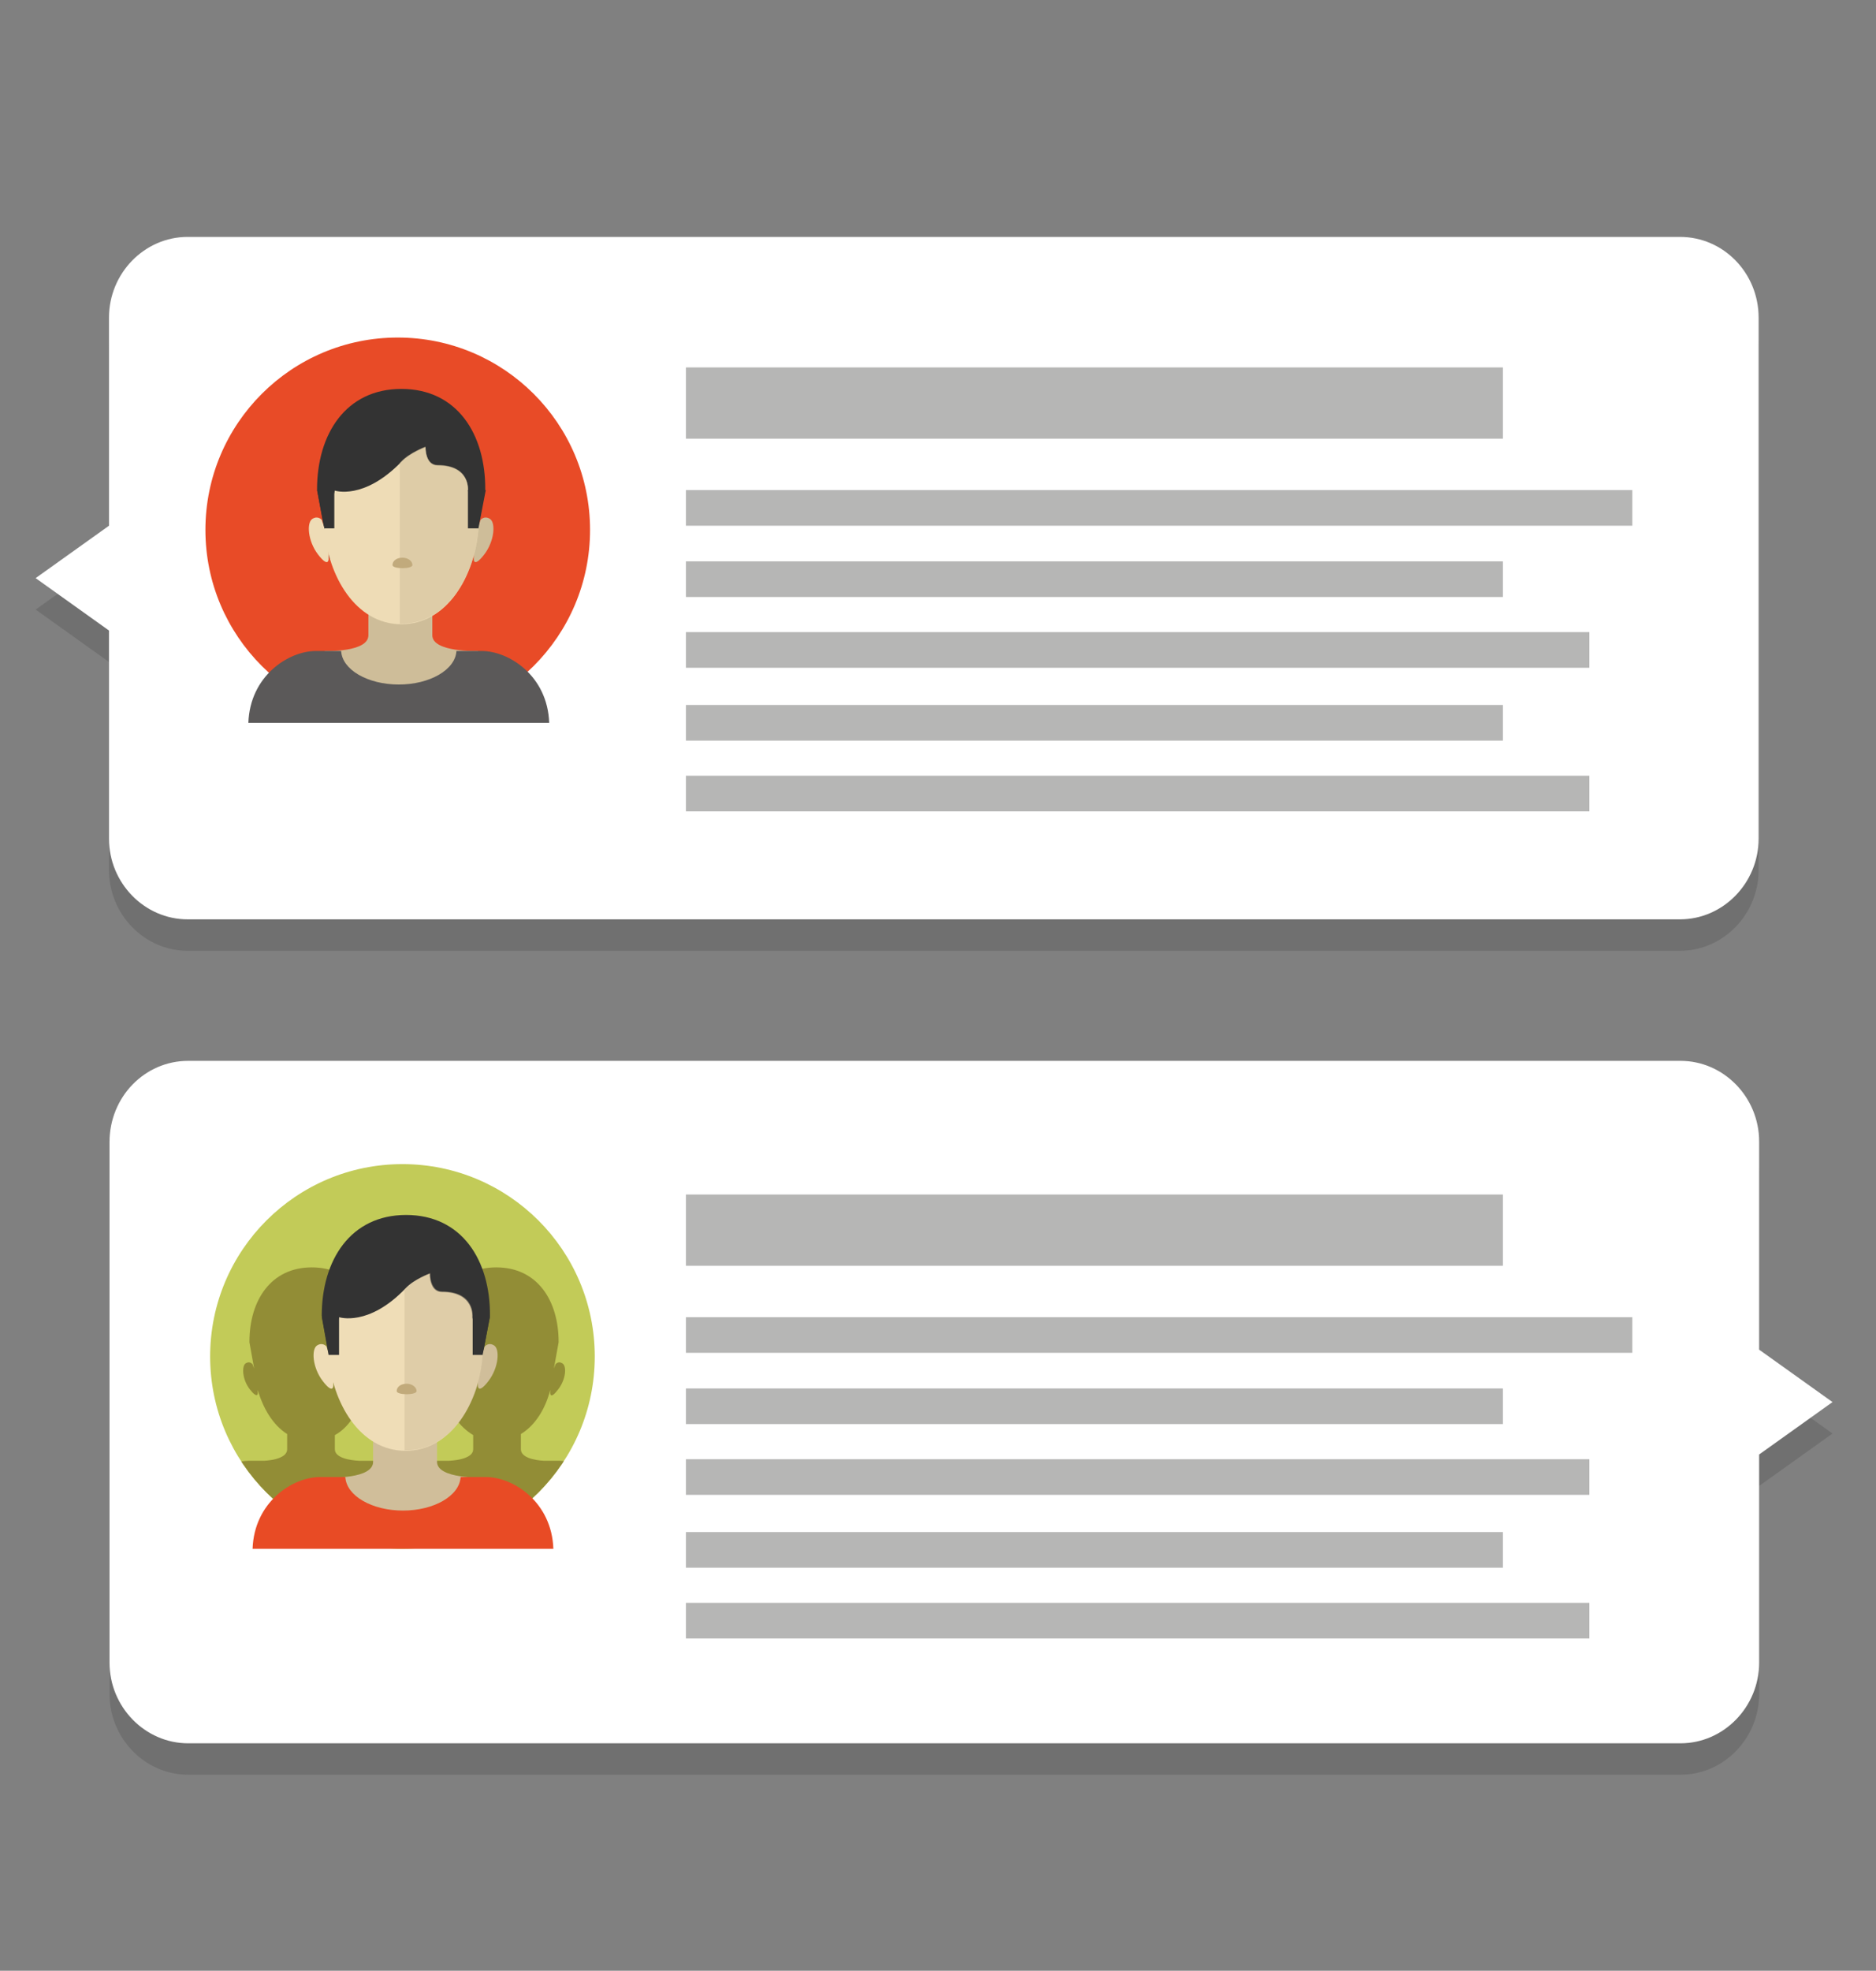 <?xml version="1.0" encoding="utf-8"?>
<!-- Generator: Adobe Illustrator 19.2.0, SVG Export Plug-In . SVG Version: 6.00 Build 0)  -->
<svg version="1.1" xmlns="http://www.w3.org/2000/svg" xmlns:xlink="http://www.w3.org/1999/xlink" x="0px" y="0px"
	 viewBox="0 0 358 376" style="enable-background:new 0 0 358 376;" xml:space="preserve">
<rect x="0" y="0" width="358" height="376" fill="#808080" stroke="none"/>
<style type="text/css">
	.st0{display:none;}
	.st1{display:inline;fill:#C2CB58;}
	.st2{opacity:0.2;fill:#333333;}
	.st3{fill:#FFFFFF;}
	.st4{opacity:0.93;fill:#B1B1B0;}
	.st5{fill:#E84B27;}
	.st6{fill:#333333;}
	.st7{fill:#CEBD99;}
	.st8{fill:#EEDCB6;}
	.st9{opacity:0.5;fill:#CEBD99;}
	.st10{fill:#5B5959;}
	.st11{fill:#C1AA7C;}
	.st12{fill:#C2CB58;}
	.st13{clip-path:url(#SVGID_2_);fill:#928D36;}
	.st14{fill:#D0BE9A;}
	.st15{fill:#EFDDB7;}
	.st16{opacity:0.5;fill:#D0BE9A;}
	.st17{fill:#E84B25;}
	.st18{fill:#C1AA7B;}
</style>
<g id="Laag_5" class="st0">
	<rect class="st1" width="358" height="376"/>
</g>
<g id="Laag_1">
</g>
<g id="Laag_2">
	<path class="st2" d="M320.6,51.2H35.8c-8.2,0-15,6.9-15,15.4v39.7l-14,10l14,10v39.7c0,8.5,6.8,15.4,15,15.4h284.8
		c8.2,0,15-6.9,15-15.4V66.6C335.6,58.2,328.9,51.2,320.6,51.2z"/>
	<path class="st3" d="M320.6,45.2H35.8c-8.2,0-15,6.9-15,15.4v39.7l-14,10l14,10v39.7c0,8.5,6.8,15.4,15,15.4h284.8
		c8.2,0,15-6.9,15-15.4V60.6C335.6,52.1,328.9,45.2,320.6,45.2z"/>
	<path class="st2" d="M35.9,208.4h284.8c8.2,0,15,6.9,15,15.4v39.7l14,10l-14,10v39.7c0,8.5-6.8,15.4-15,15.4H35.9
		c-8.2,0-15-6.9-15-15.4v-99.3C20.9,215.4,27.6,208.4,35.9,208.4z"/>
	<path class="st3" d="M35.9,202.4h284.8c8.2,0,15,6.9,15,15.4v39.7l14,10l-14,10v39.7c0,8.5-6.8,15.4-15,15.4H35.9
		c-8.2,0-15-6.9-15-15.4v-99.3C20.9,209.3,27.6,202.4,35.9,202.4z"/>
	<g>
		<rect x="130.9" y="70.1" class="st4" width="155.9" height="13.6"/>
		<rect x="130.9" y="93.5" class="st4" width="180.6" height="6.8"/>
		<rect x="130.9" y="120.6" class="st4" width="172.4" height="6.8"/>
		<rect x="130.9" y="107.1" class="st4" width="155.9" height="6.8"/>
		<rect x="130.9" y="148" class="st4" width="172.4" height="6.8"/>
		<rect x="130.9" y="134.5" class="st4" width="155.9" height="6.8"/>
	</g>
	<g>
		<rect x="130.9" y="227.9" class="st4" width="155.9" height="13.6"/>
		<rect x="130.9" y="251.3" class="st4" width="180.6" height="6.8"/>
		<rect x="130.9" y="278.4" class="st4" width="172.4" height="6.8"/>
		<rect x="130.9" y="264.9" class="st4" width="155.9" height="6.8"/>
		<rect x="130.9" y="305.8" class="st4" width="172.4" height="6.8"/>
		<rect x="130.9" y="292.3" class="st4" width="155.9" height="6.8"/>
	</g>
</g>
<g id="Layer_1">
	<g>
		<circle class="st5" cx="75.9" cy="101.1" r="36.7"/>
		<g>
			<g>
				<g>
					<g>
						<path class="st6" d="M76.6,74.2c-10.6,0-16.1,8.6-16.1,19.2l2.4,13.2l27.6-2l2.1-11.1C92.7,82.8,87.2,74.2,76.6,74.2z"/>
					</g>
				</g>
			</g>
			<g>
				<g>
					<g>
						<path class="st7" d="M91.2,124.2c0,0-8.7,0.3-8.7-3c0-3.3,0-7.1,0-7.1l-4.6-0.5v-0.1l-0.3,0l-2.7,0v0.1l-4.6,0.5
							c0,0,0,3.8,0,7.1c0,3.3-8.3,3-8.3,3l-4.7,5.2l9.1,5.6l16.2,2l10.3-2.7L91.2,124.2z"/>
					</g>
				</g>
			</g>
			<g>
				<g>
					<g>
						<path class="st8" d="M61.4,99.2c0,0-0.7-0.9-1.8-0.2c-1.1,0.7-0.9,4.2,1.1,6.8c2,2.6,2,0.9,2,0.9V103L61.4,99.2z"/>
					</g>
				</g>
			</g>
			<g>
				<g>
					<g>
						<path class="st7" d="M91.7,99.2c0,0,0.7-0.9,1.8-0.2c1.1,0.7,0.9,4.2-1.1,6.8c-2,2.6-2,0.9-2,0.9V103L91.7,99.2z"/>
					</g>
				</g>
			</g>
			<g>
				<g>
					<g>
						<path class="st8" d="M63.9,93.6l-2,7.4c0.7,8.8,5.9,18.1,14.7,18.1c8.8,0,14-9.3,14.7-18.1l-2-7.4c0,0,0.5-4.8-5.8-4.8
							c-2.4,0-2.3-3.5-2.3-3.5s-3,1.1-4.6,2.8C69.4,95.5,63.9,93.6,63.9,93.6z"/>
					</g>
				</g>
			</g>
			<g>
				<g>
					<g>
						<polygon class="st6" points="63.8,93.5 63.8,100.8 61.9,100.8 60.5,93.5 						"/>
					</g>
				</g>
			</g>
		</g>
		<path class="st9" d="M89.3,93.5c0,0,0.5-4.8-5.8-4.8c-2.4,0-2.3-3.5-2.3-3.5s-3,1.1-4.6,2.8c-0.1,0.1-0.2,0.2-0.3,0.3V119
			c0.1,0,0.2,0,0.3,0c8.8,0,14-9.3,14.7-18.1L89.3,93.5z"/>
		<path class="st10" d="M104.8,137.9c-0.3-8.9-7.6-13.7-12.9-13.7c-0.2,0-2.9,0-4.8,0c-0.2,3.6-5.1,6.4-11,6.4
			c-5.9,0-10.8-2.8-11-6.4c-1.9,0-4.6,0-4.8,0c-5.3,0-12.6,4.8-12.9,13.7H104.8z"/>
		<g>
			<g>
				<g>
					<path class="st11" d="M78.7,107.8c0,0.8-3.8,0.8-3.8,0c0-0.8,0.8-1.4,1.9-1.4C77.8,106.4,78.7,107,78.7,107.8z"/>
				</g>
			</g>
		</g>
		<g>
			<g>
				<g>
					<polygon class="st6" points="89.3,93.5 89.3,100.8 91.3,100.8 92.7,93.5 					"/>
				</g>
			</g>
		</g>
	</g>
	<g>
		<circle class="st12" cx="76.8" cy="258.8" r="36.7"/>
		<g>
			<defs>
				<circle id="SVGID_1_" cx="76.8" cy="258.8" r="36.7"/>
			</defs>
			<clipPath id="SVGID_2_">
				<use xlink:href="#SVGID_1_"  style="overflow:visible;"/>
			</clipPath>
			<path class="st13" d="M116.3,288.8c-0.2-6.5-5.6-10.1-9.5-10.1c-0.1,0-1.7,0-3,0c-1.8-0.1-4.4-0.6-4.4-2.2c0-1,0-2,0-2.9
				c2.8-1.7,4.7-4.9,5.6-8.4v0.6c0,0,0,1.3,1.5-0.7c1.5-1.9,1.7-4.5,0.8-5c-0.8-0.5-1.3,0.2-1.3,0.2l-0.3,0.8l0.9-5h0l0-0.1
				c0-7.8-4-14.2-11.9-14.2c-7.8,0-11.9,6.3-11.9,14.2l0,0.1h0l0.3,1.7l0.5,2.8l-0.1-0.3c0,0-0.5-0.7-1.3-0.2
				c-0.8,0.5-0.7,3.1,0.8,5c1.5,1.9,1.5,0.7,1.5,0.7v-0.3c0.1,0.3,0.2,0.6,0.3,0.9c0.5,1.6,1.3,3,2.2,4.3c0.9,1.3,2,2.3,3.3,3.1
				c0,0.8,0,1.8,0,2.7c0,1.6-2.7,2.1-4.6,2.2c-1.1,0-2.3,0-2.4,0c-2,0-4.3,0.9-6.2,2.6c-1.9-1.7-4.2-2.6-6.2-2.6c-0.1,0-1.2,0-2.4,0
				c-1.9-0.1-4.6-0.6-4.6-2.2c0-0.9,0-1.9,0-2.7c1.3-0.7,2.4-1.8,3.3-3.1c0.9-1.3,1.6-2.7,2.2-4.3c0.1-0.3,0.2-0.6,0.3-0.9v0.3
				c0,0,0,1.3,1.5-0.7c1.5-1.9,1.6-4.5,0.8-5c-0.8-0.5-1.3,0.2-1.3,0.2l-0.1,0.3l0.5-2.8l0.3-1.7h0l0-0.1c0-7.8-4-14.2-11.9-14.2
				c-7.8,0-11.9,6.3-11.9,14.2l0,0.1h0l0.9,5l-0.3-0.8c0,0-0.5-0.7-1.3-0.2c-0.8,0.5-0.7,3.1,0.8,5c1.5,1.9,1.5,0.7,1.5,0.7v-0.6
				c1,3.5,2.9,6.7,5.6,8.4c0,0.9,0,1.9,0,2.9c0,1.6-2.6,2.1-4.4,2.2c-1.3,0-2.9,0-3,0c-3.9,0-9.3,3.6-9.5,10.1l14.4,6.5l24.5-5.7
				l24.5,5.7L116.3,288.8z"/>
		</g>
		<g>
			<g>
				<g>
					<g>
						<g>
							<path class="st6" d="M77.5,231.8c-10.6,0-16.1,8.6-16.1,19.2l2.4,13.2l27.6-2l2.1-11.1C93.6,240.4,88.1,231.8,77.5,231.8z"/>
						</g>
					</g>
				</g>
				<g>
					<g>
						<g>
							<path class="st14" d="M92.1,281.9c0,0-8.7,0.3-8.7-3c0-3.3,0-7.1,0-7.1l-4.6-0.5v-0.1l-0.3,0l-2.7,0v0.1l-4.6,0.5
								c0,0,0,3.8,0,7.1c0,3.3-8.3,3-8.3,3l-4.7,5.2l9.1,5.6l16.2,2l10.3-2.7L92.1,281.9z"/>
						</g>
					</g>
				</g>
				<g>
					<g>
						<g>
							<path class="st15" d="M62.3,256.9c0,0-0.7-0.9-1.8-0.2c-1.1,0.7-0.9,4.2,1.1,6.8c2,2.6,2,0.9,2,0.9v-3.7L62.3,256.9z"/>
						</g>
					</g>
				</g>
				<g>
					<g>
						<g>
							<path class="st14" d="M92.5,256.9c0,0,0.7-0.9,1.8-0.2c1.1,0.7,0.9,4.2-1.1,6.8c-2,2.6-2,0.9-2,0.9v-3.7L92.5,256.9z"/>
						</g>
					</g>
				</g>
				<g>
					<g>
						<g>
							<path class="st15" d="M64.7,251.3l-2,7.4c0.7,8.8,5.9,18.1,14.7,18.1c8.8,0,14-9.3,14.7-18.1l-2-7.4c0,0,0.5-4.8-5.8-4.8
								c-2.4,0-2.3-3.5-2.3-3.5s-3,1.1-4.6,2.8C70.3,253.2,64.7,251.3,64.7,251.3z"/>
						</g>
					</g>
				</g>
				<g>
					<g>
						<g>
							<polygon class="st6" points="64.7,251.2 64.7,258.5 62.7,258.5 61.4,251.2 							"/>
						</g>
					</g>
				</g>
			</g>
			<path class="st16" d="M90.2,251.2c0,0,0.5-4.8-5.8-4.8c-2.4,0-2.3-3.5-2.3-3.5s-3,1.1-4.6,2.8c-0.1,0.1-0.2,0.2-0.3,0.3v30.7
				c0.1,0,0.2,0,0.3,0c8.8,0,14-9.3,14.7-18.1L90.2,251.2z"/>
			<path class="st17" d="M105.6,295.5c-0.3-8.9-7.6-13.7-12.9-13.7c-0.2,0-2.9,0-4.8,0c-0.2,3.6-5.1,6.4-11,6.4
				c-5.9,0-10.8-2.8-11-6.4c-1.9,0-4.6,0-4.8,0c-5.3,0-12.6,4.8-12.9,13.7H105.6z"/>
			<g>
				<g>
					<g>
						<path class="st18" d="M79.5,265.4c0,0.8-3.8,0.8-3.8,0c0-0.8,0.8-1.4,1.9-1.4C78.7,264,79.5,264.7,79.5,265.4z"/>
					</g>
				</g>
			</g>
			<g>
				<g>
					<g>
						<polygon class="st6" points="90.2,251.2 90.2,258.5 92.1,258.5 93.5,251.2 						"/>
					</g>
				</g>
			</g>
		</g>
	</g>
</g>
<g id="Layer_3">
</g>
<g id="Laag_7">
</g>
</svg>
